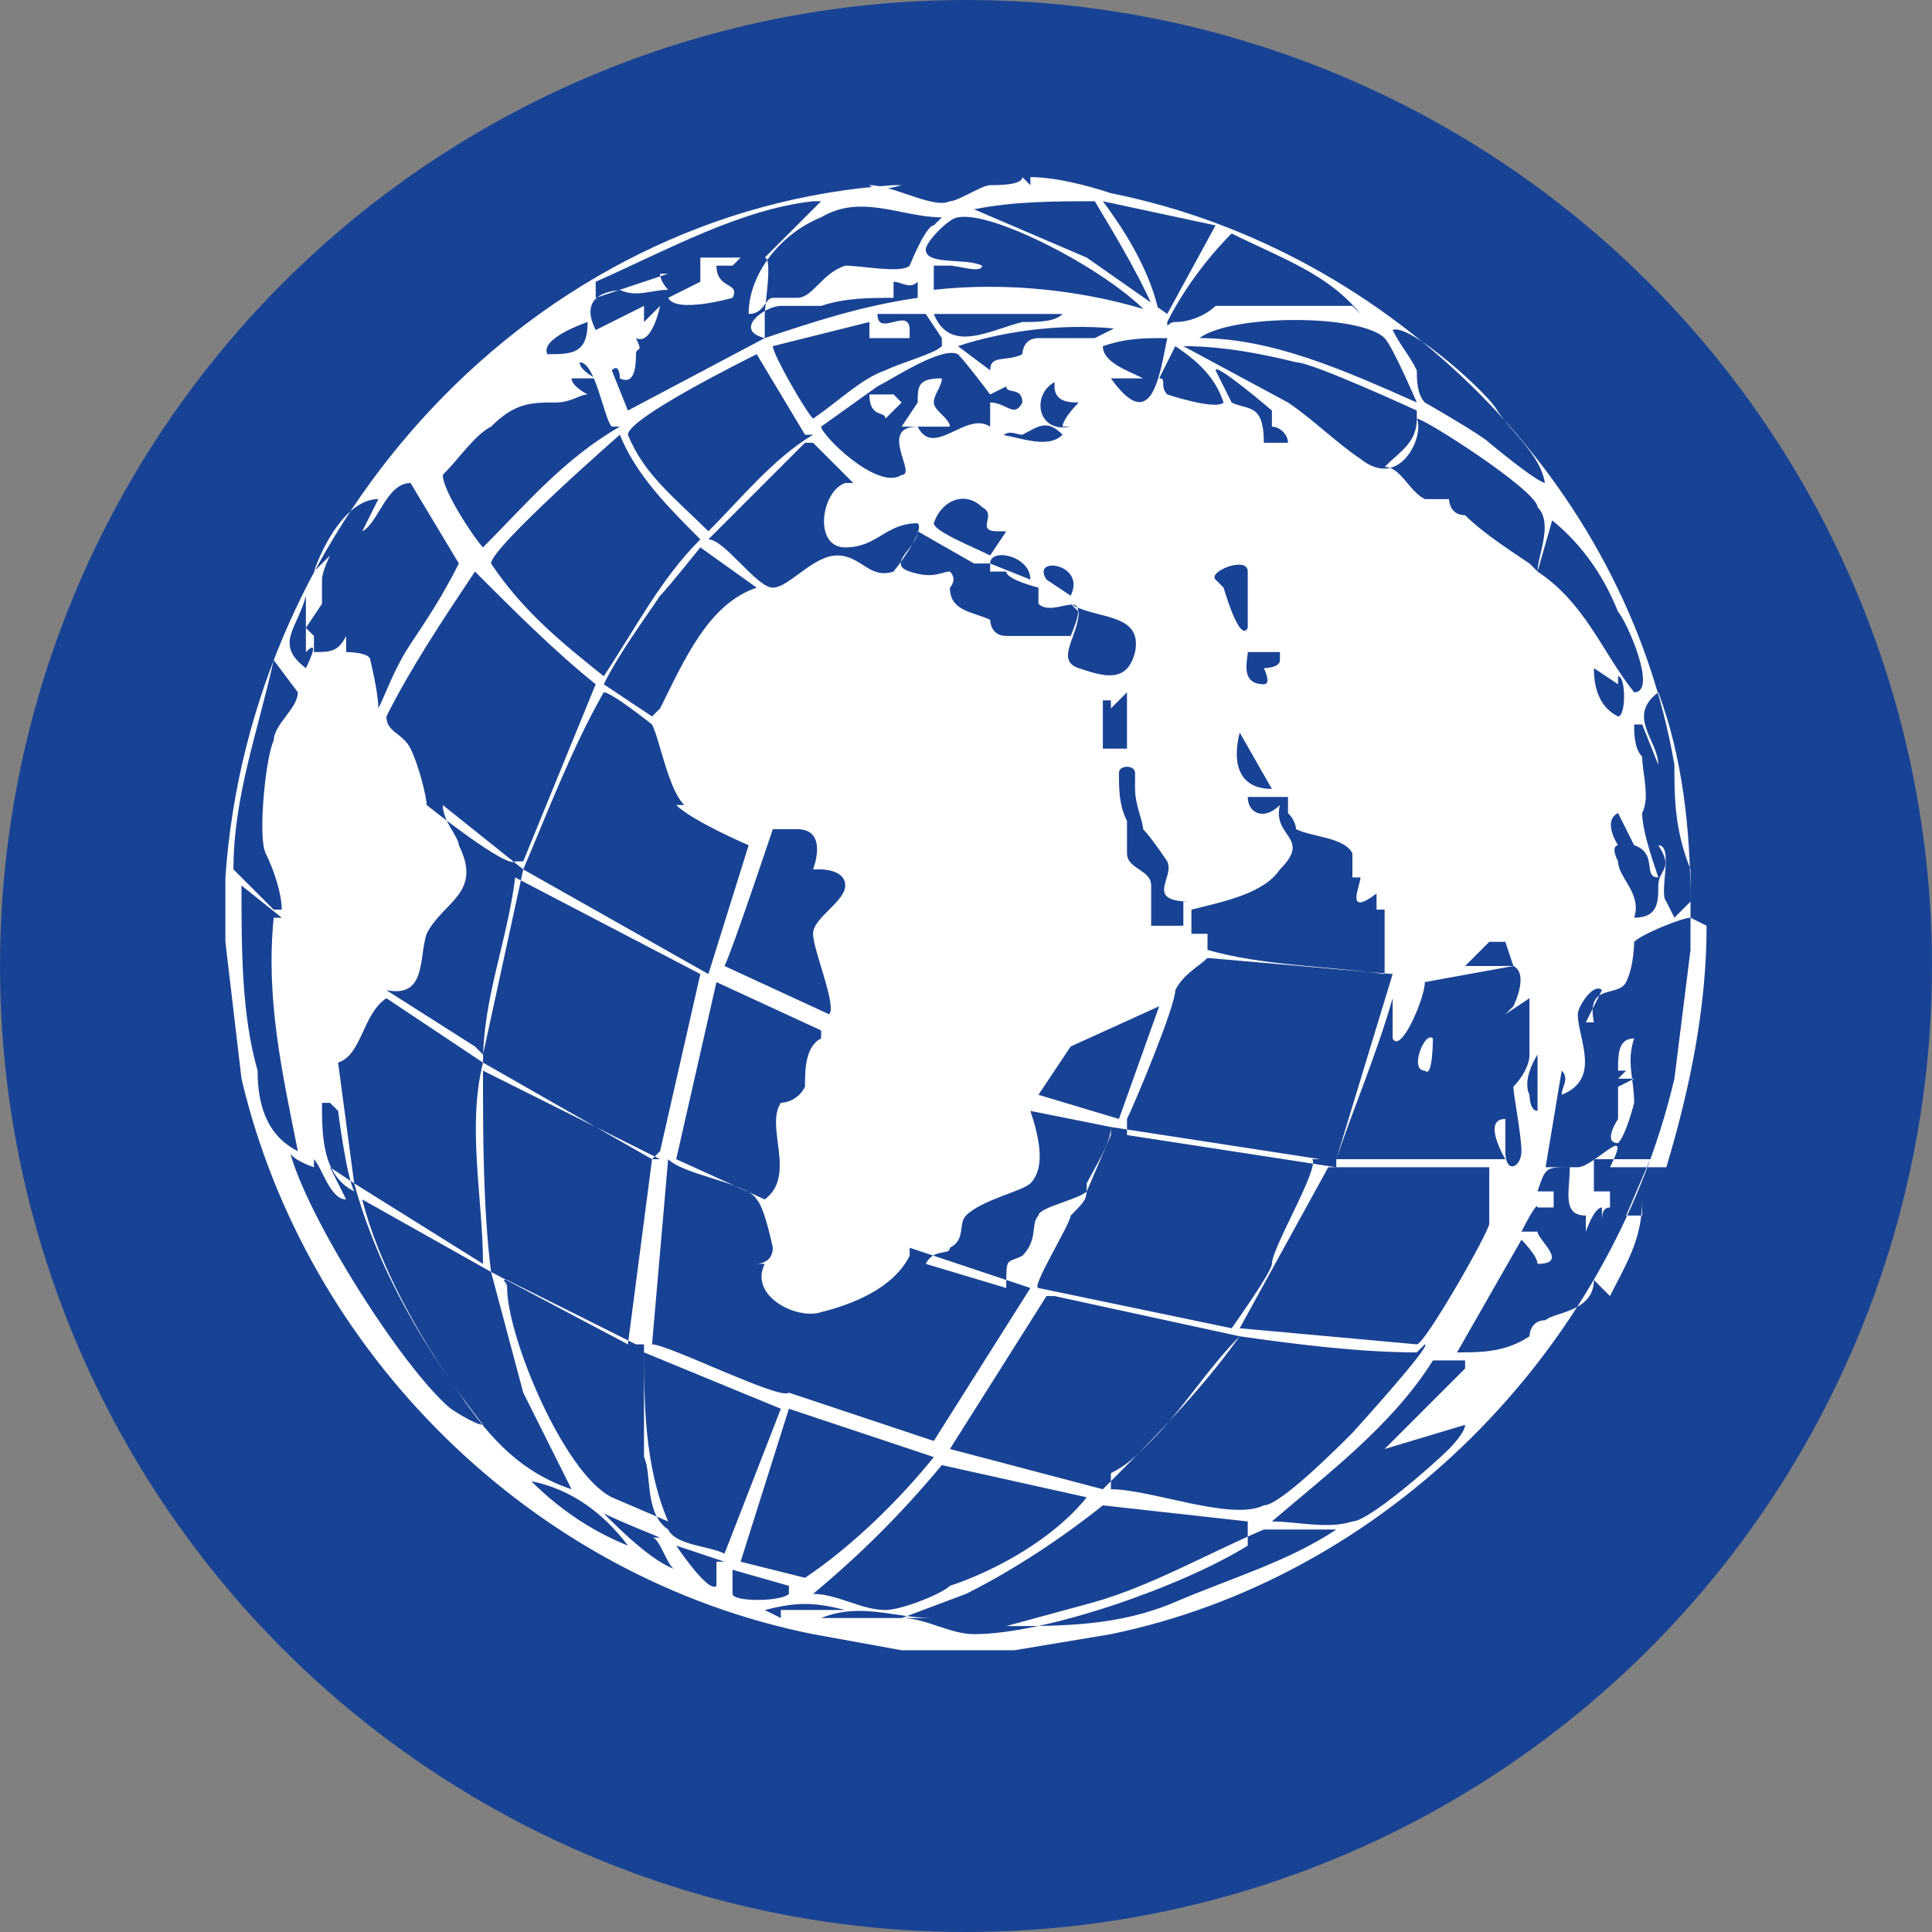 <?xml version="1.0" encoding="UTF-8"?> <svg xmlns="http://www.w3.org/2000/svg" id="Calque_1" version="1.1" viewBox="0 0 24 24"><rect x="0" y="0" width="24" height="24" fill="#808080" stroke="none"/><defs><style> .st0 { fill: #184395; } .st1 { fill: #fff; } </style></defs><g id="Calque_2"><circle class="st0" cx="12" cy="12" r="12"></circle></g><g id="Calque_11" data-name="Calque_1"><path class="st1" d="M12.8,2.2c.3,0,.7.1,1,.2,3.5.7,6.4,3.6,7,7.1,0,.4,0,.8.2,1.3v1l-.2,1.6c-.8,3.4-3.6,6.2-7,6.9l-1.2.2h-1.4l-1.1-.2c-3.5-.7-6.3-3.5-7.1-6.9l-.2-1.7c0-.3,0-.5,0-.8.3-4.4,3.8-8.3,8.3-8.6h1.7,0ZM12.8,2.3h-1.6c0,0-.3.1-.4,0h0c.3,0,.8.3,1,.2.1,0,.4-.2.5-.2.1,0,.4,0,.4-.1ZM11.7,2.7c-.5,0-1-.3-1.5,0-.5.2-.9.7-.9,1.2.2,0,.2-.2.3-.2,0,0,.2,0,.3,0,.2,0,.3-.3.6-.4.2,0,.7.1.8,0,0,0,.2-.5.3-.5h0ZM14.4,4c-.2-.5-.5-1-.8-1.5-.5,0-1,0-1.5.1l1.4.6,1,.7ZM10.1,2.5c-.9.1-1.8.6-2.7,1v.2s.9-.3.9-.3h-.1c0,.1.1.2.1.2-.2,0-.4.1-.6,0h.1c-.3,0-.6.1-.4.5l.6-.3v.2s.2-.2.2-.2c0,0-.1.5-.3.4.1.2,0,.1,0,.2,0,.1,0,.4-.2.3,0,0,0-.2-.1-.1l.2.5,1.7-.9c0-.1,0-.2,0-.3s.1-.7,0-.7h-.2s.2,0,.2,0l.7-.7h0ZM15.1,2.8l-1.4-.3c.3.4.6.9.7,1.4h.1c0,0,.6-1.1.6-1.1h0ZM14.4,4.1c-.2-.5-2-1.5-2.5-1.4-.1,0-.4.3-.4.4,0,.2.5.1.7.2,0,.1-.3,0-.4,0,0,0,0,0,0,0h-.2s0,.3,0,.3c.9-.1,1.9,0,2.8.3h0ZM16.9,3.9c-.4-.5-1-.7-1.6-1-.3.3-.6.7-.8,1.1,0,.1,0,0,.1,0,.2,0,.4-.1.5-.2.6,0,1.1,0,1.7,0h0ZM11.4,3.8v-.3c-.1.1-.2,0-.3,0v.2c-.3,0-.6,0-.9.1-.2,0-.3,0-.5,0-.2,0-.6.3-.2.4.6-.2,1.2-.4,1.9-.5h0ZM13.2,3.9h-1.6c.2.5.7.2,1.1.1.2,0,.4,0,.5-.1ZM11.5,3.9h-.6c0,.3.4-.1.4.2,0,0,0,.1,0,.1h-.5v-.2l-1.2.3c0,.1.4.8.5.9.3-.2.6-.5.9-.6.2-.1.6-.2.7-.3,0,0,0,0,0-.1,0,0-.2-.3-.2-.3ZM7.3,4s-.6.2-.5.4c.3,0,.5,0,.5-.4ZM17.6,5c0,0-.3-.7-.4-.8-.3-.3-1.9-.3-2.3,0,.9,0,1.8.4,2.7.8ZM14,4.1c-.7-.1-1.5,0-2.1.2l.4.3c0-.2.2-.1.4-.2,0,0,0-.2.2-.2.2,0,.5,0,.7,0l.4-.2h0ZM19.2,6.1c0-.4-.4-.7-.6-1-.1-.2-1.1-1.1-1.3-1,.1.2.2.3.3.5,0,.1,0,.3.1.4,0,0,.7.4.8.5,0,0,.6.5.7.5h0ZM14.5,4.2c-.3,0-.5,0-.8.1,0,.2.3.3.5.4h-.4c.5.7.6,0,.7-.5h0ZM17.6,5.1c0,0-1.3-.6-1.5-.6-.4-.1-.9-.2-1.4-.2l1.3.7c.3.2.6.5.9.7.5.4.8-.3.7-.5h0ZM15.2,5c-.1-.3-.3-.5-.6-.7l-.2.4c.1,0,0,.1.1.2,0,0,.6.2.7.1ZM10,5.4l-.6-1c-.2.1-1.6.8-1.6,1,.2.5.6.8,1,1.2.4-.4.8-.9,1.3-1.2h0ZM12.3,4.9c0,0-.3-.4-.4-.5-.2-.1-.8.3-1,.4,0,0-.7.5-.7.5,0,.1.7.8,1,.6.2,0-.3-.6.2-.6.2.4.6-.2.9,0v-.3c.2,0,.3.2.4,0,0-.2-.2-.1-.2-.2ZM7.6,5.3c-.1-.1-.2-.8-.4-.8h0c0,.1.2.2.2.2h-.3c0,.1.2.2.2.2-.1,0-.2.1-.4.1-.3,0-.5,0-.8.3-.2.1-.4.4-.6.6,0,.2.4.8.5.9.5-.5,1-1.1,1.7-1.5h0ZM15.8,5.1c0,0-.7-.6-.7-.5,0,0,.2.4.2.4.2.1.4,0,.4.5.1,0,.1,0,.2,0h.1c0-.1-.1-.2-.2-.2h0c0,0,0,0,0,0ZM13.3,4.7c-.5,0-.5.7,0,.6h-.1c0-.1.2-.3.2-.3-.1,0-.3,0-.3-.2v-.2c.1,0,.1,0,.1,0ZM19.1,7.1c0-.2.2-.6,0-.8,0-.2-1.4-1.1-1.5-1.1,0,.3-.2.4-.4.6.2,0,.3.3.5.4.1,0,.2,0,.3,0,0,0,0,.2.2.2.2.2.5.4.8.6h0ZM12.4,5.4c.2,0,.6.2.8,0-.2-.2-.3-.1-.5,0-.1,0-.2-.1-.3.1h0ZM7.7,5.4c0,0-1.6,1.4-1.6,1.6.4.6.9,1,1.4,1.4.4-.6.7-1.2,1.2-1.7-.4-.4-.8-.8-1-1.3h0ZM10.6,6l-.5-.5h-.1l-1.2,1.2c.2,0,.6.6.8.6.2,0,.5-.4.8-.4s.4.3.7.2c0,0,.4-.5.3-.6-.4,0-.5.3-.9.3s-.3-.7,0-.8h0ZM3.9,7.9c0,0,0,.1,0,.2.2,0,.3,0,.4-.2v.2c0,0,.3,0,.3.1,0,0,.1.4.1.6,0,0,0,0,0,0,.1-.2.2-.5.4-.8.2-.3.4-.6.6-1l-.6-1c-.3,0-.4.5-.6.6l.2-.4c-.4,0-.7.6-.8.9,0,0,0,0,0,0l.2-.2c0,0-.1.2-.1.3,0,0,0,.2,0,.3,0,0-.2.3-.2.3,0,0,0-.4,0-.4-.1.4-.4.6,0,.9,0,0,.2-.4,0-.2,0,0,0-.2,0-.3,0,0,0,0,0,0ZM12.4,6.6c-.3,0,0-.2-.2-.3-.2-.2-.5-.1-.6.2,0,.1.5.3.7.4l.2-.3h0ZM19.3,6.4l-.2.7c.6.4.8,1,1.2,1.5.3,0-.1-.9-.2-1-.2-.5-.5-.9-.9-1.2h0ZM12.1,7s-.7-.4-.7-.4c0,.2-.4.4-.1.5s.4,0,.5,0c.1.1,0,.2,0,.2,0,.3.3.3.5.4,0,0,0,.2.2.2.2,0,.6,0,.8,0,.3-.7-.2-.2-.4-.4,0,0,0-.2,0-.2,0,0-.4-.1-.4-.2,0,0-.2,0-.2,0,0,0,0,0,0-.1h0ZM8.2,8.8c.3-.6.6-1.3,1.2-1.5l-.7-.5c0,0-.4.5-.5.6-.2.3-.5.7-.7,1.1h0c0,0,.6.4.6.4ZM12.8,7.2c0-.3-.5-.4-.5-.2l.5.2ZM6.5,10.7l.9-2.2c-.5-.4-1-.9-1.5-1.4-.4.6-.8,1.2-1.1,1.8,0,.2.2.2.3.4.1.2.2.6.2.7,0,0,1,.8,1.1.7h0ZM13.3,7.4c.2-.4-.5-.5-.3-.2l.3.2ZM15.5,7.9v-.8c0-.2-.5,0-.4.1,0,0,0,0,.1.1,0,0,.2.7.3.5h0ZM13.4,7.6c0,.3-.3.6,0,.7.3.1.6.2.7-.2.1-.5-.5-.4-.8-.6h0ZM15.9,8.1h-.4c0,.1-.1.4.2.4.1,0,0-.2,0-.2,0,0,.2,0,.2-.1h0ZM3.5,11.3c0-.2-.1-.5-.2-.7s0-1.2.1-1.4c0-.2.3-.4.3-.6l-.3-.4c-.2.9-.5,1.7-.5,2.6l.5.5h0ZM20.1,8.5l-.3-.2c0,.3.1.5.3.6.1,0,.1-.5,0-.5h0c0,.1,0,0,0,0ZM8.5,10c-.2-.2-.3-.8-.4-1,0,0-.5-.4-.6-.4-.4.7-.7,1.5-1,2.2l2.3,1.3.5-1.6c0,0-.7-.3-.9-.5h0ZM20.8,11.4l.2-.2c0-.9-.1-1.8-.4-2.6-.4.3,0,.6,0,.9l-.2-.5h-.1c0,.1,0,.3.1.4,0,0,0,0,0,0,0,.2.1.5,0,.7,0,0,0,0,0,0,0,.2.1.5.2.8-.2,0,0-.3-.3-.4l-.2-.4c-.2.1,0,.4,0,.4s-.1,0,0,.2c0,.2.3.4.2.7.3,0,.3-.2.3-.4,0-.2.2-.2,0-.5.2,0,0,.6.1.7ZM13.8,8.7c0,0,0,0-.1,0,0,.2,0,.4,0,.6h.3c0,0,0-.7,0-.7l-.2.2s0-.2,0-.2ZM15.8,9.8l-.4-.7c-.1.4,0,.7.4.7ZM14.8,11.2c-.6,0-.2-.3-.3-.5,0,0-.2-.3-.3-.4,0-.1-.1-.3-.1-.5,0,0,0-.2,0-.2,0-.1-.2-.1-.2,0,0,.2,0,.4.1.6,0,.1,0,.2,0,.4s.3.2.3.4c0,0,0,.3,0,.5h.4v-.3c0,0,0,0,0,0ZM16,9.9c0,0-.5,0-.5,0,0,.2.2.3.4.1-.1.4.4.4,0,.8-.2.3-.7.4-1.1.5v.3c-.1,0,.2,0,.2,0v.2c.7.2,1.5.2,2.2.3,0-.3,0-.6,0-.8h-.1c0,0,0-.2,0-.2-.4.3-.2-.1-.2-.2,0,0-.1,0-.1,0,0,0,0-.2,0-.3-.1-.2-.5-.2-.7-.3,0,0,0-.1-.1-.2h0ZM6,13.1l.5-2.3-1-.8c0,.2.2.4.2.5.3.6-.2.7-.4,1.1-.1.3,0,.8-.5.7l1.1.7h0ZM10.1,10.8s.2-.5-.2-.5c0,0-.3,0-.3,0,0,0-.5,1.5-.6,1.7l1.3.6c.1-.1-.2-.8-.2-1,0-.2.4-.4.4-.6,0-.2-.3-.2-.3-.2h0ZM8.2,14.3l.5-2.2-2.3-1.2c-.1.8-.4,1.5-.4,2.3l2.1,1.2h0ZM3.5,11.4l-.5-.4c0,.8,0,1.6.2,2.3,0,.4.1.8.5,1-.2-1-.4-1.9-.3-2.9ZM21,11.4c-.1,0-.6.2-.7.3,0,0,0,.3-.1.5-.1.2-.5,0-.4.5h-.1c0,0,.2-.4.2-.4-.1-.1-.3.2-.3.3,0,.3.3.8-.2,1,0-.1.1-.2,0-.3l-.2,1.2c.1,0,.2,0,.4,0,.2,0,.7-.6.4,0h.7c.3-1,.5-2,.5-3h0ZM18.5,11.7h0c0,0-.3.3-.3.3h.6s-.1-.3-.1-.3h-.2s0,0,0,0ZM16.6,14.4l.7-2.3-2.3-.2c-.1.1-.3.2-.4.4,0,.2-.5,1.4-.6,1.6,0,0,0,.1,0,.2l2.6.4h0ZM18.8,12.5c0,0,.2-.4,0-.5l-1.1.2c0,.2-.3.9-.4.7v-.5c-.2.7-.5,1.4-.7,2h2.1c0,0-.3-.5,0-.5,0,0,0,.4,0,.4,0,.3.2.2.2,0,0-.2-.1-.7-.1-.8,0,0,.2-.2.2-.4,0-.2,0-.5,0-.7l-.3.2h0ZM10.2,12.8l-1.3-.6-.5,2.2,1.1.5c.4-.3,0-.9.2-1.2,0,0,.2,0,.3-.2,0-.2,0-.5.2-.6h0ZM6,15.7c0-.8-.2-1.7,0-2.5l-1.2-.8c-.3.2-.3.7-.6.8l.2,1.5,1.6,1ZM14.4,12.5l-1.1.5-.4.6,1,.3.5-1.4h0ZM19.1,13.9v-.8c0,0-.2.3-.1.5,0,0,0,.2.1.2ZM8.2,14.4l-2.2-1.1c0,.8,0,1.7.1,2.5l1.7.9s.3-2.3.3-2.3ZM4.1,13.7s-.1,0-.1,0c0,.4,0,.9.4,1.1-.1-.2-.2-1-.2-1h0ZM13.8,14l-1-.2c.1.3.2.7,0,.9-.1.1-.6.2-.8.4-.1.1,0,.3-.2.4,0,.1-.2,0-.3.2l1,.3c0-.4,0-.3.2-.4.2-.2.1-.4.2-.5,0-.1.5-.2.6-.3,0,0,.3-.7.3-.7h0ZM16.4,14.4l-2.6-.4c0,.2-.2.5-.3.7,0,.2,0,.2-.2.4,0,.1-.5.9-.4.9l2.4.5c0,0,.5-.7.5-.8,0-.2.6-1.2.5-1.3ZM3.9,14.5c0,0-.3-.1-.3-.2,0,0,0,0,0,0,.2.8,1.4,2.7,2,3.2,0,0,.3.2.4.2-.7-.9-1.3-1.9-1.6-3l-.3-.2.2.4c-.2,0-.3-.4-.4-.5h0ZM20.2,15.1l.3-.7h-.7c0,.1,0,.4,0,.4h.2v.2c-.1,0-.1.1-.1.2v-.2c-.1,0-.2.3-.2.3v-.4c0,0,0,.2,0,.2-.3,0-.2-.3-.2-.6-.3,0-.3,0-.4.3h.2s0,.2,0,.2h-.2c0-.1-.2.3-.2.3h.2c0,.1.4.4,0,.4h0c0-.1-.2-.3-.2-.3l-.8,1.4c.3,0,.6,0,.9-.2,0,0,0-.2.2-.2.1-.1.6-.1.6-.5l.2.2c.2-.4.4-.7.4-1.2v.2c.1,0,.1,0,.1,0ZM9.4,15.7s.2,0,.2-.2c0,0-.1-.5-.2-.6-.1-.2-.9-.3-1.1-.5l-.2,2.3c.2,0,1.6.7,1.7.6l.4-1c-.3.1-.9-.2-.7-.6h0ZM18.6,14.5h-2.1s-1.1,2-1.1,2l2.2.2c.1,0,.9-1.4.9-1.5,0-.2,0-.5,0-.7h0ZM7.1,18.5l-.6-1.2-.4-1.5-1.6-.9c.2.8.7,1.7,1.2,2.4.4.6.8,1,1.4,1.2h0ZM11.3,15.6c-.2.4-.7.6-1.1.7l-.4,1,1.8.6,1.2-1.9-1.5-.5h0ZM7.9,16.7l-1.6-.8c-.1,0,0,0,0,.1,0,.6.7,2.3,1.3,2.6,0,0,.7.3.7.3-.3-.7-.3-1.5-.3-2.2h0ZM13,16.1l-1.2,1.9,1.9.5c.6-.6,1.2-1.2,1.7-1.9l-2.3-.5h0ZM17.6,16.8c-.7,0-1.5-.1-2.2-.2-.4.4-.7.9-1.1,1.3-.2.2-.3.3-.5.4,0,0,0,0,0,.2.5,0,1.5.4,1.9.2.2,0,.9-.7,1.1-.9,0,0,1-1.1.9-1.1h0ZM8,16.8v1.3c.1.2,0,.7.3.9.1.2.5.2.7.3l.7-1.8-1.7-.7h0ZM18.2,16.9h-.4c-.5.8-1.3,1.4-2,2,.3,0,.7.1,1,0,.2,0,1-.7,1.2-.9,0,0,0,0,0,0,0,0,.2-.2.2-.3l-1,.3,1-1h0ZM11.6,18.1l-1.8-.6-.6,1.9.8.2c.6-.4,1.2-1,1.6-1.5ZM13.5,18.6l-1.8-.4c-.5.6-1,1.1-1.6,1.6.3,0,.6.2.9.2.2,0,.7-.2.8-.3.6-.2,1.3-.6,1.7-1.1ZM7.8,19.2c-.3-.4-.7-.7-1.2-.8.3.3.7.6,1.2.8ZM15.5,18.9l-1.8-.2c-.5.4-1.1.8-1.7,1.1l-.8.3c.3,0,.6.2.9.2.9,0,2.6-.6,3.4-1.1,0,0,0,0,0-.1ZM8.2,19.1c0,0-.5-.2-.7-.3.2.2.6.6.9.7,0,0,0,0,0,0-.1,0-.2-.4-.3-.4h0ZM16.6,19h-.9c-.7.3-1.4.7-2.1.9l-1.1.3c.7,0,1.4,0,2.1-.3s1.4-.5,2-.9ZM9,19.4l-.6-.2c0,0,.4.6.5.5v-.3s0,0,0,0ZM9.8,19.7l-.7-.2v.3c0,.1.6.1.7,0ZM9.7,20c.3,0,.6,0,.9,0,0,0,0,0-.1,0-.4-.1-.6-.1-1,0,0,0,.2.1.2.1h0ZM11.6,20.1c-.5,0-.9-.2-1.4,0,.4,0,.8,0,1.2,0,0,0,.2,0,.2,0Z"></path><path class="st1" d="M17.8,12.9c0,0,0,.5-.1.4-.2,0,0-.5.1-.4Z"></path><path class="st1" d="M20.3,13.4h-.2s.1-.1.1-.1h-.1c0-.2,0-.4.2-.4-.1.3,0,.5,0,.8,0,0-.1.4-.2.5-.2,0,0-.3,0-.3,0-.1,0-.3,0-.4h0Z"></path><path class="st1" d="M9.1,3.3h-.2c0,.3.3.2.2.4,0,0-.7.2-.8,0l.4-.2v-.2c0,0,0-.1,0-.1,0,0,.5,0,.5,0Z"></path><path class="st1" d="M11.7,4.7c0,.1-.1.2-.1.3,0,.1.2.2.2.3h-.6s.2-.3.2-.3c0-.2,0-.3.3-.3Z"></path><path class="st1" d="M11.2,5l-.2.2c0-.1-.2,0-.2-.3h.3s0,0,0,0Z"></path></g></svg> 